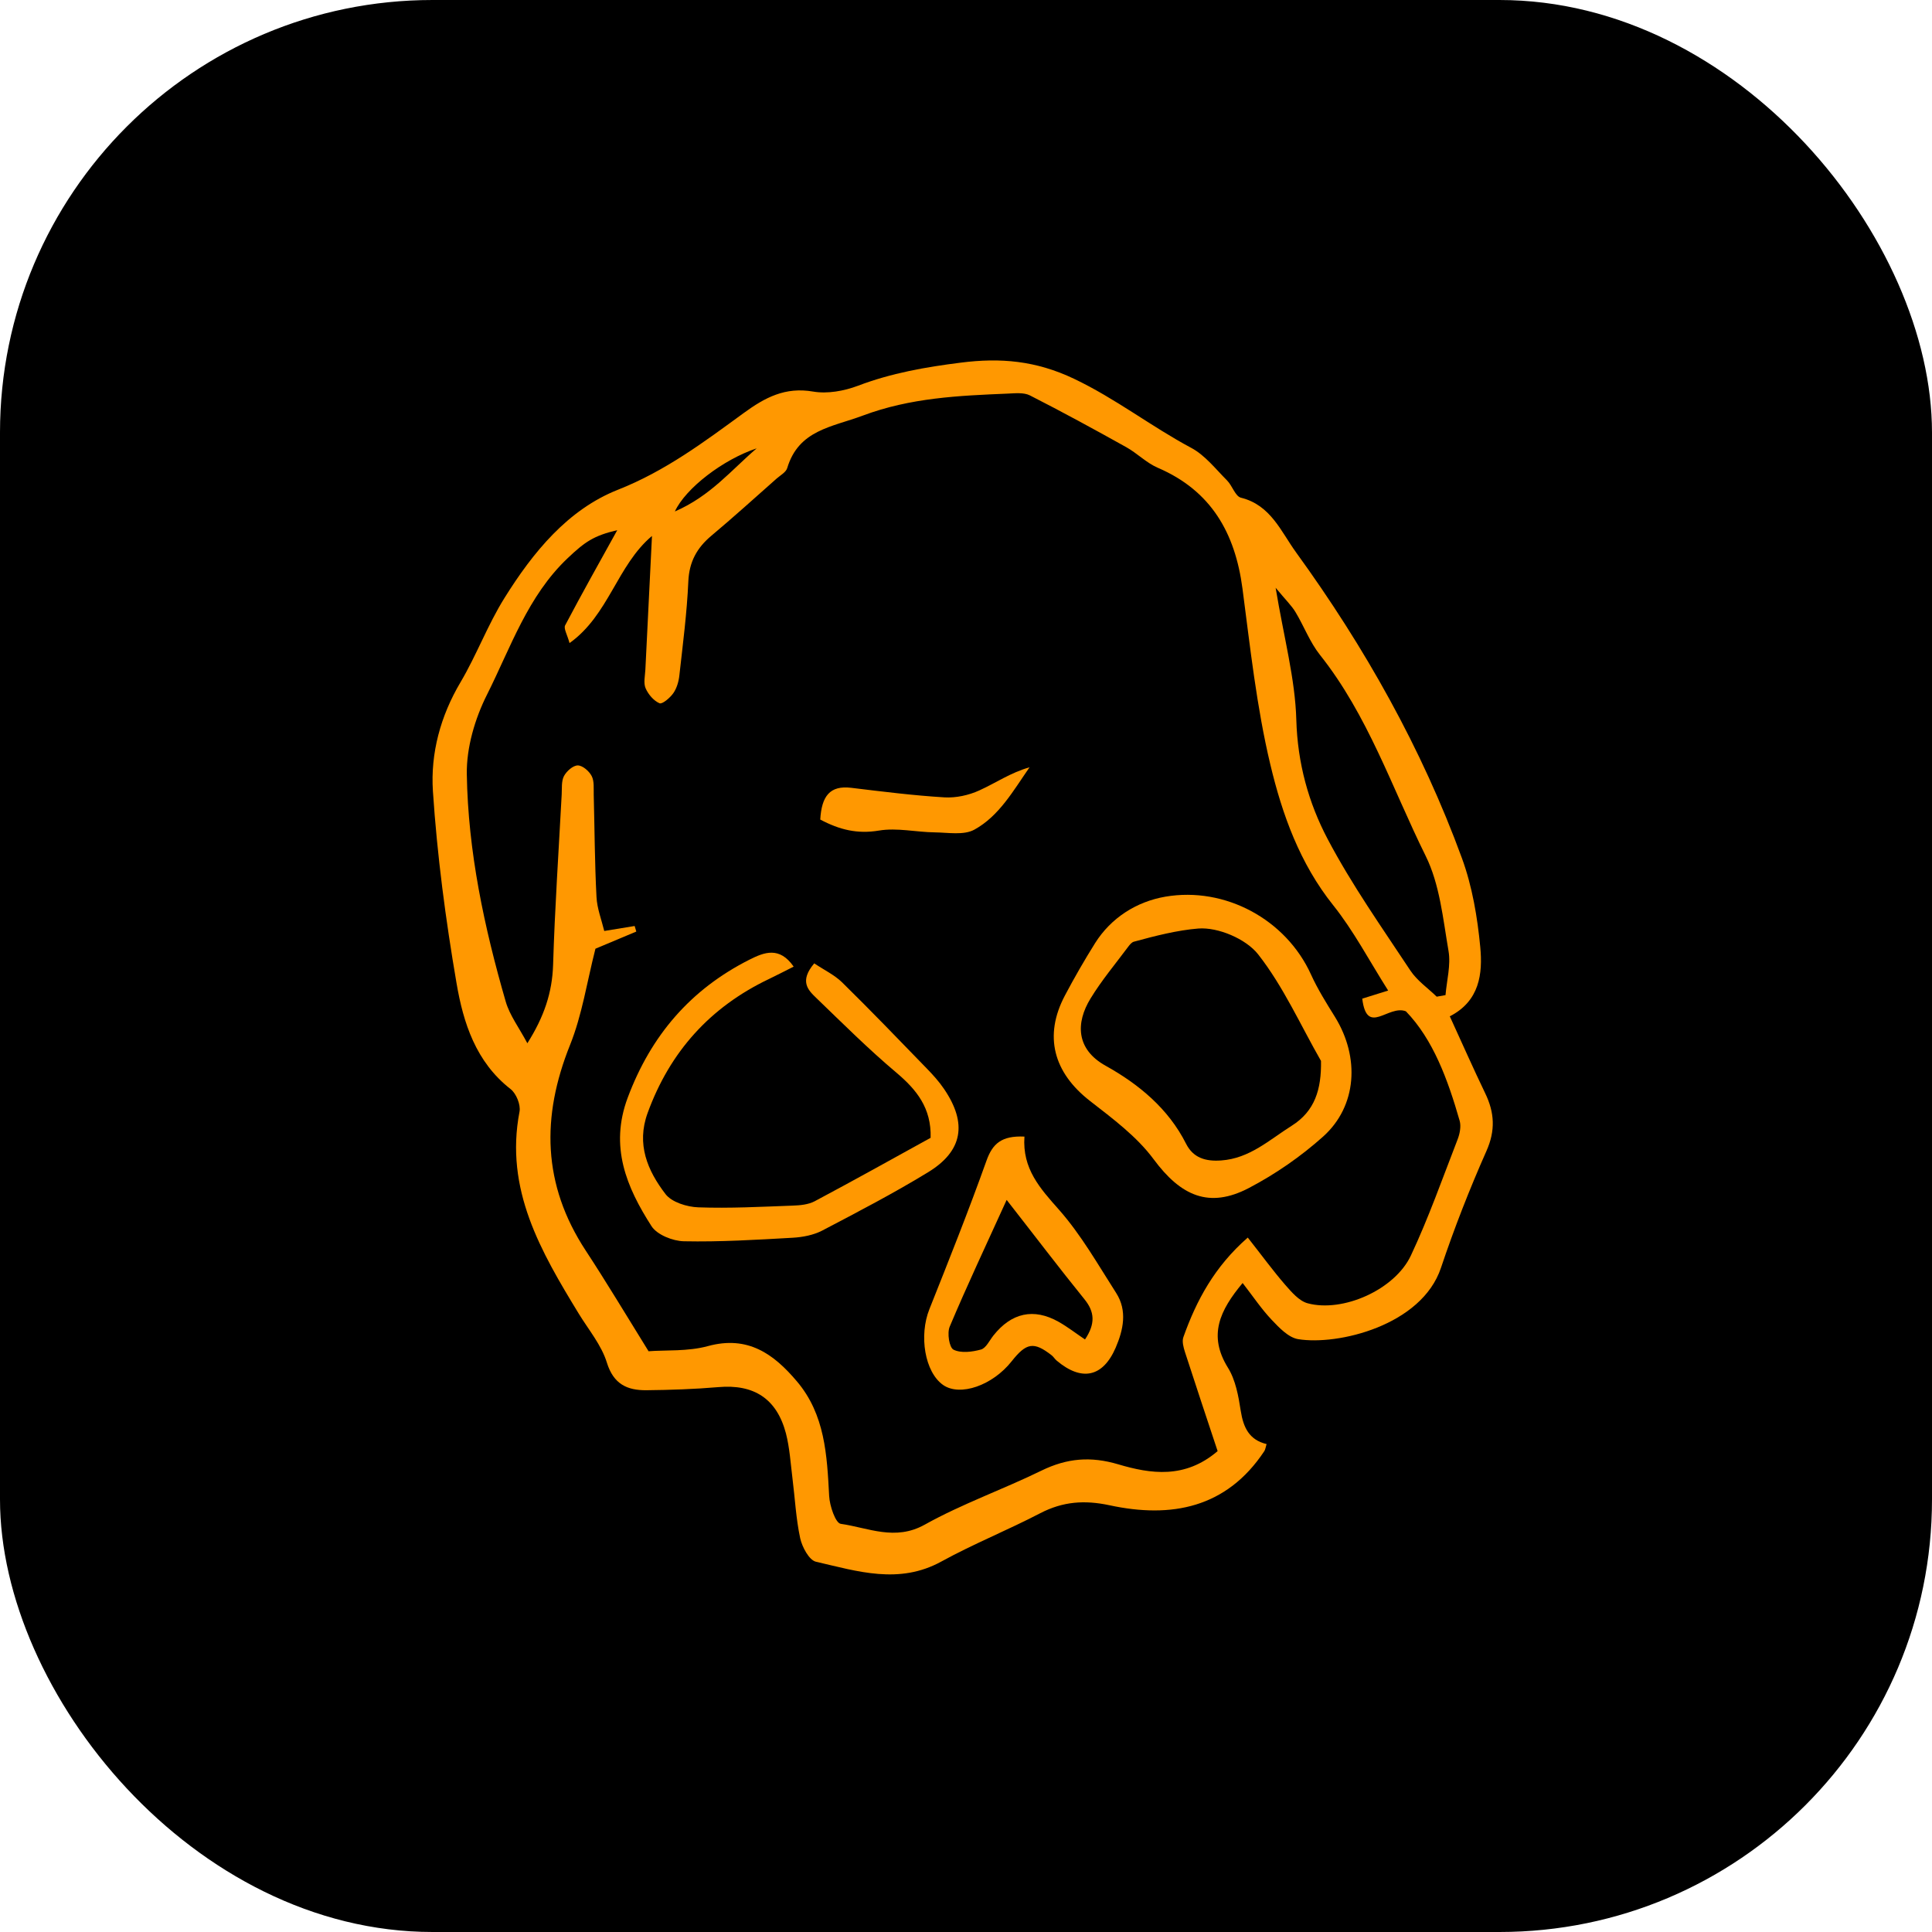 <svg width="71" height="71" viewBox="0 0 71 71" fill="none" xmlns="http://www.w3.org/2000/svg">
<rect width="71" height="71" rx="15.896" fill="black"/>
<path d="M53.276 37.342C53.729 38.333 54.14 39.261 54.579 40.174C54.924 40.886 54.963 41.543 54.624 42.303C54.002 43.706 53.441 45.141 52.954 46.594C52.245 48.712 49.164 49.453 47.705 49.213C47.348 49.153 47.005 48.79 46.729 48.498C46.354 48.102 46.047 47.639 45.666 47.15C44.825 48.159 44.39 49.075 45.125 50.261C45.408 50.715 45.513 51.306 45.597 51.85C45.693 52.459 45.906 52.916 46.546 53.069C46.51 53.189 46.501 53.27 46.462 53.33C45.071 55.426 43.038 55.805 40.777 55.318C39.852 55.12 39.059 55.18 38.23 55.609C37.035 56.231 35.777 56.736 34.597 57.384C33.041 58.24 31.513 57.745 29.987 57.393C29.735 57.336 29.48 56.856 29.407 56.532C29.251 55.808 29.215 55.057 29.122 54.321C29.053 53.769 29.02 53.207 28.882 52.673C28.543 51.393 27.699 50.862 26.398 50.976C25.522 51.051 24.636 51.081 23.756 51.09C23.056 51.096 22.549 50.874 22.302 50.075C22.104 49.432 21.633 48.871 21.272 48.282C19.882 46 18.54 43.715 19.092 40.853C19.14 40.6 18.972 40.186 18.765 40.024C17.485 39.027 17.026 37.588 16.777 36.129C16.377 33.796 16.065 31.435 15.909 29.072C15.819 27.687 16.185 26.315 16.927 25.066C17.516 24.069 17.924 22.961 18.537 21.979C19.582 20.303 20.864 18.726 22.711 17.997C24.447 17.312 25.873 16.243 27.329 15.18C28.116 14.606 28.855 14.213 29.882 14.39C30.404 14.48 31.02 14.369 31.528 14.177C32.753 13.711 34.017 13.489 35.308 13.327C36.765 13.141 38.071 13.252 39.474 13.922C40.999 14.648 42.309 15.675 43.777 16.459C44.285 16.729 44.672 17.234 45.092 17.654C45.288 17.85 45.396 18.24 45.606 18.291C46.699 18.561 47.074 19.534 47.63 20.3C50.152 23.777 52.248 27.501 53.726 31.54C54.104 32.573 54.294 33.703 54.399 34.805C54.492 35.781 54.375 36.787 53.282 37.348M23.825 49.658C24.474 49.609 25.281 49.67 26.017 49.468C27.483 49.069 28.435 49.757 29.287 50.766C30.32 51.985 30.392 53.477 30.471 54.976C30.489 55.339 30.705 55.973 30.897 56C31.909 56.144 32.891 56.64 33.984 56.03C35.356 55.264 36.861 54.736 38.278 54.042C39.209 53.589 40.077 53.51 41.098 53.814C42.282 54.165 43.546 54.357 44.747 53.327C44.351 52.132 43.942 50.91 43.546 49.685C43.492 49.513 43.432 49.297 43.489 49.138C43.969 47.79 44.63 46.552 45.855 45.48C46.378 46.144 46.783 46.7 47.23 47.216C47.465 47.483 47.741 47.811 48.056 47.895C49.348 48.243 51.258 47.399 51.849 46.141C52.501 44.754 53.011 43.303 53.567 41.871C53.648 41.663 53.699 41.393 53.642 41.189C53.206 39.669 52.666 38.198 51.666 37.165C51.017 36.91 50.233 38.093 50.062 36.7C50.348 36.609 50.624 36.522 51.014 36.402C50.312 35.294 49.747 34.21 48.999 33.273C47.768 31.735 47.122 29.934 46.684 28.096C46.179 25.979 45.945 23.793 45.66 21.627C45.39 19.588 44.513 18.036 42.552 17.192C42.131 17.012 41.792 16.657 41.387 16.432C40.218 15.78 39.041 15.138 37.849 14.531C37.624 14.417 37.302 14.453 37.029 14.465C35.227 14.54 33.456 14.618 31.708 15.273C30.567 15.699 29.351 15.799 28.93 17.201C28.885 17.354 28.681 17.465 28.543 17.585C27.744 18.291 26.957 19.006 26.14 19.69C25.612 20.135 25.329 20.642 25.296 21.363C25.245 22.519 25.095 23.669 24.966 24.823C24.942 25.048 24.87 25.294 24.744 25.474C24.624 25.645 24.338 25.889 24.236 25.844C24.023 25.753 23.822 25.516 23.726 25.294C23.642 25.099 23.705 24.838 23.717 24.609C23.795 23.015 23.873 21.42 23.96 19.696C22.678 20.774 22.374 22.603 20.93 23.633C20.846 23.321 20.708 23.099 20.768 22.982C21.39 21.802 22.044 20.639 22.684 19.483C21.816 19.687 21.495 19.913 20.861 20.513C19.392 21.904 18.768 23.796 17.897 25.528C17.453 26.411 17.14 27.474 17.155 28.45C17.2 31.294 17.795 34.078 18.585 36.808C18.732 37.315 19.077 37.769 19.38 38.339C19.996 37.366 20.293 36.477 20.326 35.462C20.389 33.372 20.531 31.282 20.642 29.195C20.654 28.967 20.627 28.709 20.726 28.519C20.822 28.339 21.059 28.129 21.233 28.129C21.41 28.129 21.651 28.339 21.744 28.519C21.843 28.709 21.813 28.973 21.819 29.204C21.852 30.456 21.855 31.712 21.921 32.964C21.942 33.387 22.107 33.805 22.206 34.213C22.681 34.135 23.002 34.081 23.323 34.03C23.344 34.099 23.362 34.168 23.384 34.234C22.846 34.459 22.311 34.684 21.882 34.865C21.57 36.09 21.392 37.297 20.951 38.396C19.888 41.039 19.933 43.534 21.525 45.958C22.284 47.114 22.996 48.306 23.831 49.652M52.801 36.627C52.906 36.606 53.014 36.588 53.122 36.57C53.167 36.03 53.321 35.468 53.233 34.952C53.029 33.766 52.912 32.501 52.39 31.45C51.158 28.961 50.27 26.282 48.507 24.066C48.137 23.6 47.921 23.012 47.609 22.495C47.468 22.258 47.261 22.063 46.879 21.6C47.185 23.447 47.597 24.946 47.639 26.456C47.684 28.042 48.086 29.501 48.792 30.838C49.675 32.513 50.78 34.078 51.828 35.663C52.074 36.036 52.471 36.309 52.801 36.63M27.807 16.477C26.576 16.886 25.197 17.94 24.801 18.796C26.113 18.228 26.888 17.261 27.807 16.477Z" fill="#FF9801"/>
<path d="M42.828 32.952C45.02 32.577 47.26 33.787 48.179 35.814C48.426 36.357 48.747 36.868 49.062 37.375C49.978 38.859 49.87 40.646 48.63 41.763C47.81 42.498 46.873 43.147 45.897 43.658C44.435 44.423 43.395 43.952 42.395 42.601C41.777 41.766 40.891 41.108 40.056 40.459C38.714 39.414 38.35 38.072 39.134 36.586C39.48 35.931 39.852 35.285 40.245 34.658C40.828 33.733 41.762 33.135 42.828 32.952ZM48.546 38.988C47.792 37.67 47.164 36.255 46.236 35.072C45.789 34.502 44.759 34.066 44.035 34.123C43.278 34.183 42.45 34.393 41.669 34.607C41.591 34.628 41.519 34.715 41.465 34.787C40.996 35.417 40.486 36.024 40.077 36.694C39.528 37.589 39.54 38.559 40.63 39.165C41.84 39.838 42.933 40.733 43.588 42.033C43.849 42.55 44.302 42.688 44.876 42.646C45.924 42.574 46.651 41.886 47.468 41.372C48.321 40.835 48.564 40.036 48.546 38.988Z" fill="#FF9801"/>
<path d="M29.921 35.402C30.284 35.646 30.665 35.826 30.948 36.102C32.005 37.141 33.035 38.21 34.068 39.276C34.293 39.508 34.515 39.754 34.695 40.021C35.551 41.279 35.386 42.3 34.104 43.081C32.84 43.853 31.524 44.538 30.212 45.225C29.893 45.39 29.5 45.465 29.137 45.486C27.803 45.562 26.464 45.643 25.131 45.616C24.722 45.607 24.146 45.378 23.942 45.06C23.023 43.628 22.395 42.138 23.068 40.339C23.924 38.051 25.377 36.36 27.542 35.267C28.086 34.994 28.644 34.772 29.167 35.523C28.815 35.7 28.539 35.844 28.257 35.979C26.098 37.009 24.62 38.649 23.8 40.901C23.38 42.051 23.797 43.021 24.458 43.883C24.689 44.183 25.248 44.354 25.662 44.369C26.815 44.411 27.972 44.348 29.125 44.306C29.398 44.297 29.701 44.27 29.936 44.147C31.365 43.387 32.779 42.598 34.2 41.814C34.23 40.718 33.686 40.048 32.939 39.417C31.912 38.553 30.96 37.601 29.99 36.667C29.692 36.381 29.371 36.054 29.924 35.402" fill="#FF9801"/>
<path d="M37.648 41.769C37.564 42.955 38.225 43.675 38.922 44.462C39.732 45.381 40.351 46.474 41.018 47.516C41.438 48.171 41.279 48.88 41 49.528C40.528 50.618 39.747 50.772 38.834 50.003C38.762 49.943 38.714 49.856 38.642 49.802C37.991 49.297 37.72 49.342 37.18 50.024C36.477 50.916 35.282 51.33 34.66 50.898C33.985 50.426 33.765 49.084 34.156 48.108C34.876 46.3 35.597 44.492 36.252 42.657C36.474 42.033 36.801 41.73 37.648 41.769ZM36.994 44.096C36.225 45.787 35.531 47.258 34.901 48.754C34.801 48.991 34.885 49.522 35.042 49.6C35.315 49.736 35.729 49.684 36.051 49.594C36.234 49.543 36.36 49.267 36.504 49.084C37.168 48.243 37.988 48.06 38.904 48.576C39.24 48.766 39.552 49.009 39.873 49.225C40.261 48.645 40.231 48.21 39.849 47.742C38.922 46.597 38.03 45.42 36.994 44.096Z" fill="#FF9801"/>
<path d="M30.144 30.117C30.195 29.258 30.495 28.856 31.285 28.952C32.426 29.09 33.568 29.234 34.712 29.303C35.132 29.327 35.601 29.225 35.988 29.048C36.592 28.775 37.147 28.39 37.835 28.198C37.234 29.063 36.718 29.988 35.808 30.489C35.42 30.703 34.841 30.595 34.348 30.589C33.664 30.58 32.961 30.412 32.3 30.523C31.511 30.655 30.856 30.496 30.141 30.117" fill="#FF9801"/>
</svg>
